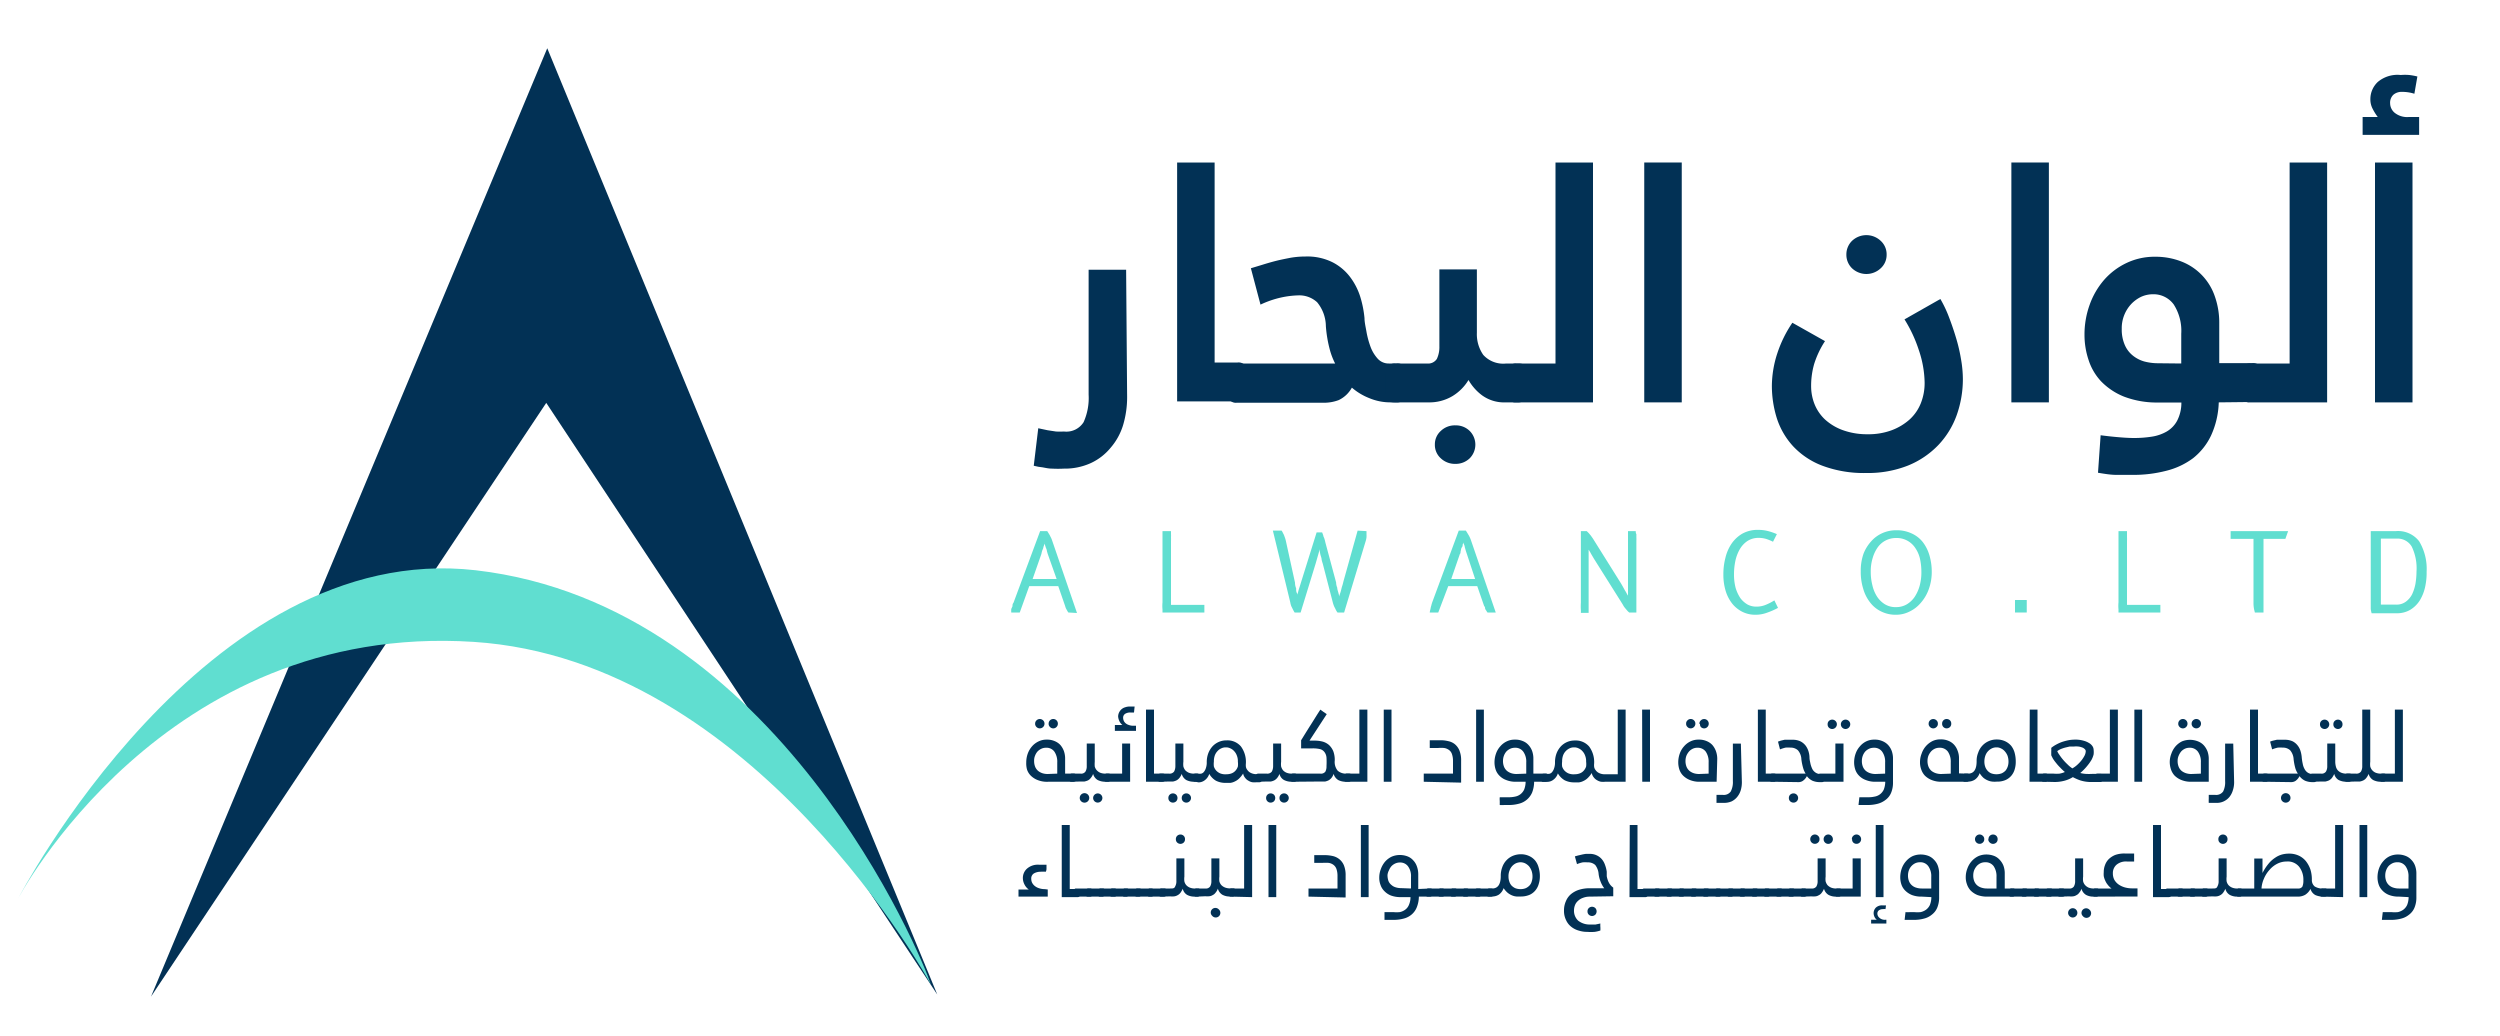 <svg id="Layer_1" data-name="Layer 1" xmlns="http://www.w3.org/2000/svg" viewBox="0 0 200 82.84"><defs><style>.cls-1,.cls-3{fill:#023155;}.cls-1,.cls-2{fill-rule:evenodd;}.cls-2,.cls-4{fill:#60ded0;}</style></defs><polygon class="cls-1" points="43.78 3.86 12.08 79.73 43.7 32.23 74.98 79.56 43.78 3.86"/><path class="cls-2" d="M74.47,78.76s-14-25.95-36.58-27.41C13,49.74,1.42,71.94,1.42,71.94s14.93-28.8,36.63-26.32C62.23,48.4,73.79,76.64,74.47,78.76Z"/><path class="cls-3" d="M90.17,31.76A7.79,7.79,0,0,1,89.85,34a5,5,0,0,1-1,1.82,4.47,4.47,0,0,1-1.57,1.22,5,5,0,0,1-2.17.45,8.9,8.9,0,0,1-.94,0c-.28,0-.53-.06-.75-.1l-.36-.05-.36-.08.36-3,.75.16.66.1a5.1,5.1,0,0,0,.64,0,1.63,1.63,0,0,0,1.58-.75,4.72,4.72,0,0,0,.4-2.19v-10h3Z"/><path class="cls-3" d="M94.17,13h3v16h1.84a.68.68,0,0,1,.58.21.85.85,0,0,1,.16.52v1.63a.85.85,0,0,1-.19.49.65.65,0,0,1-.55.26H94.17Z"/><path class="cls-3" d="M112.5,31.44a.9.9,0,0,1-.18.49.66.66,0,0,1-.58.26h-.52a4.38,4.38,0,0,1-1.68-.34,4.8,4.8,0,0,1-1.39-.84,2.34,2.34,0,0,1-1.06,1,3.35,3.35,0,0,1-1.16.21h-7a.65.65,0,0,1-.55-.21.8.8,0,0,1-.17-.48V29.91a1,1,0,0,1,.18-.56.61.61,0,0,1,.54-.27h7.88a5.66,5.66,0,0,1-.42-1.09,10.11,10.11,0,0,1-.32-1.89,3.06,3.06,0,0,0-.7-1.92,2.1,2.1,0,0,0-1.51-.55,7.33,7.33,0,0,0-1.37.17,7.7,7.7,0,0,0-1.65.57l-.77-2.91.86-.26c.35-.11.72-.22,1.11-.32s.8-.18,1.21-.26a7.28,7.28,0,0,1,1.2-.1,4.53,4.53,0,0,1,2.15.46A4.1,4.1,0,0,1,108,22.15a5.22,5.22,0,0,1,.82,1.59,8.48,8.48,0,0,1,.34,1.71c0,.35.1.74.17,1.16a7,7,0,0,0,.33,1.18,2.93,2.93,0,0,0,.57.92,1.18,1.18,0,0,0,.88.37h.62a.7.7,0,0,1,.59.21.85.85,0,0,1,.17.52Z"/><path class="cls-3" d="M111.58,32.19c-.31,0-.5-.07-.59-.21a1,1,0,0,1-.13-.48V29.91a1,1,0,0,1,.18-.56.61.61,0,0,1,.54-.27h2.58a.83.83,0,0,0,.79-.37,2.21,2.21,0,0,0,.2-1V21.55h3v5.08a2.89,2.89,0,0,0,.51,1.76,2.15,2.15,0,0,0,1.84.69h.95c.31,0,.5.07.59.21a1.08,1.08,0,0,1,.13.52v1.63a1,1,0,0,1-.17.49.63.63,0,0,1-.55.26h-1a3,3,0,0,1-1.88-.56,4,4,0,0,1-1.09-1.23,3.79,3.79,0,0,1-1.27,1.28,3.6,3.6,0,0,1-1.94.51Zm3.21,3.37a1.43,1.43,0,0,1,.48-1.09,1.6,1.6,0,0,1,1.16-.44,1.57,1.57,0,0,1,1.14.44,1.55,1.55,0,0,1,0,2.2,1.61,1.61,0,0,1-1.14.44,1.64,1.64,0,0,1-1.16-.44A1.43,1.43,0,0,1,114.79,35.56Z"/><path class="cls-3" d="M121.27,32.19a.61.61,0,0,1-.53-.21.85.85,0,0,1-.15-.48V29.91a1.06,1.06,0,0,1,.16-.56.57.57,0,0,1,.52-.27h3.17V13h3V32.19Z"/><path class="cls-3" d="M131.54,13h3V32.19h-3Z"/><path class="cls-3" d="M155.23,23.92a9.57,9.57,0,0,1,.68,1.43c.21.55.4,1.1.57,1.67a13.21,13.21,0,0,1,.4,1.71,9.44,9.44,0,0,1,.15,1.6,8.61,8.61,0,0,1-.49,2.87,6.79,6.79,0,0,1-1.47,2.4,7,7,0,0,1-2.42,1.64,8.69,8.69,0,0,1-3.34.6,9.46,9.46,0,0,1-3.54-.59,6.2,6.2,0,0,1-2.33-1.56,6.05,6.05,0,0,1-1.29-2.22,8.69,8.69,0,0,1-.4-2.58,8.54,8.54,0,0,1,.43-2.61,9.71,9.71,0,0,1,1.21-2.46L146,27.29a7.34,7.34,0,0,0-.87,1.84,6.34,6.34,0,0,0-.24,1.76,3.9,3.9,0,0,0,.26,1.41,3.47,3.47,0,0,0,.83,1.24,4.26,4.26,0,0,0,1.44.87,5.7,5.7,0,0,0,2,.33,5.33,5.33,0,0,0,1.94-.33,4.53,4.53,0,0,0,1.43-.87,3.53,3.53,0,0,0,.88-1.29,4.35,4.35,0,0,0,.3-1.64,8.44,8.44,0,0,0-.46-2.59,11,11,0,0,0-1.15-2.47Zm-7.52-3.55a1.52,1.52,0,0,1,.45-1.1,1.67,1.67,0,0,1,2.3,0,1.46,1.46,0,0,1,.47,1.1,1.44,1.44,0,0,1-.47,1.09,1.67,1.67,0,0,1-2.3,0A1.5,1.5,0,0,1,147.71,20.37Z"/><path class="cls-3" d="M160.91,13h3V32.19h-3Z"/><path class="cls-3" d="M177.5,32.19a6.81,6.81,0,0,1-.62,2.66,5.08,5.08,0,0,1-1.44,1.81,6,6,0,0,1-2.13,1,10.4,10.4,0,0,1-2.7.33l-1.29,0c-.45,0-.94-.08-1.48-.17l.21-3c.53.07,1,.12,1.48.16s.86.06,1.21.06a9.09,9.09,0,0,0,1.42-.11,3.44,3.44,0,0,0,1.18-.41,2.21,2.21,0,0,0,.83-.86,3.11,3.11,0,0,0,.34-1.46h-1.79a7.38,7.38,0,0,1-2.8-.47,5.3,5.3,0,0,1-1.84-1.23,4.54,4.54,0,0,1-1-1.72,6.29,6.29,0,0,1-.32-2,7,7,0,0,1,.41-2.39,6.21,6.21,0,0,1,1.16-2,5.53,5.53,0,0,1,1.79-1.35,5.2,5.2,0,0,1,2.29-.5,5.64,5.64,0,0,1,2.15.4,4.56,4.56,0,0,1,2.63,2.78,6.28,6.28,0,0,1,.35,2.16v3.17h2.63a.7.7,0,0,1,.59.21.91.91,0,0,1,.16.52v1.63a.9.9,0,0,1-.18.49.63.63,0,0,1-.57.26Zm-3-3.11V26.7a3.91,3.91,0,0,0-.6-2.34,2,2,0,0,0-1.67-.82,2.32,2.32,0,0,0-.93.2,2.74,2.74,0,0,0-.79.57,2.83,2.83,0,0,0-.77,2,3.08,3.08,0,0,0,.24,1.28,2.2,2.2,0,0,0,.64.85,2.57,2.57,0,0,0,.93.48,4.34,4.34,0,0,0,1.09.14Z"/><path class="cls-3" d="M180,32.19a.62.62,0,0,1-.54-.21.85.85,0,0,1-.15-.48V29.91a1.07,1.07,0,0,1,.17-.56.56.56,0,0,1,.52-.27h3.17V13h3V32.19Z"/><path class="cls-3" d="M193.15,7.5a3.19,3.19,0,0,0-1-.15,1,1,0,0,0-.68.23.88.88,0,0,0-.26.69,1,1,0,0,0,.36.75,1.6,1.6,0,0,0,1.14.34h.82v1.43h-4.52V9.36h1.21a4.37,4.37,0,0,1-.4-.64,1.62,1.62,0,0,1-.19-.81,1.88,1.88,0,0,1,.59-1.35A2.44,2.44,0,0,1,192.06,6a4.11,4.11,0,0,1,.68,0,4.75,4.75,0,0,1,.65.12ZM190,13h3V32.19h-3Z"/><path class="cls-3" d="M85.87,61.89c.12,0,.18,0,.18.14v.32c0,.13-.06.19-.18.19h-2A2,2,0,0,1,83,62.4a1.63,1.63,0,0,1-.54-.35,1.25,1.25,0,0,1-.3-.49A1.87,1.87,0,0,1,82.1,61a2.08,2.08,0,0,1,.12-.71,1.85,1.85,0,0,1,.34-.58,1.61,1.61,0,0,1,.53-.4,1.44,1.44,0,0,1,.65-.14,1.48,1.48,0,0,1,.61.11,1.29,1.29,0,0,1,.47.31,1.59,1.59,0,0,1,.29.49,1.81,1.81,0,0,1,.1.63v1.18Zm-1.29,0V61a1.43,1.43,0,0,0-.23-.87.77.77,0,0,0-.67-.31.84.84,0,0,0-.35.07,1.06,1.06,0,0,0-.31.21,1.08,1.08,0,0,0-.21.34,1,1,0,0,0-.08.43,1.22,1.22,0,0,0,.09.49.87.87,0,0,0,.24.32,1.11,1.11,0,0,0,.34.18,1.4,1.4,0,0,0,.41.06Zm-1.77-4a.36.36,0,0,1,.11-.26.38.38,0,0,1,.26-.11.39.39,0,0,1,.27.11.36.36,0,0,1,.11.26.37.37,0,0,1-.11.27.39.39,0,0,1-.27.11.38.38,0,0,1-.26-.11A.37.37,0,0,1,82.81,57.94Zm1.08,0a.37.37,0,0,1,.74,0,.37.37,0,0,1-.11.27.36.36,0,0,1-.52,0A.37.37,0,0,1,83.89,57.94Z"/><path class="cls-3" d="M85.76,62.54c-.12,0-.19,0-.19-.14v-.32a.17.17,0,0,1,.19-.19h.69a.41.41,0,0,0,.39-.17.82.82,0,0,0,.1-.44v-1.8h.64v1.46a2.33,2.33,0,0,0,0,.38.73.73,0,0,0,.16.3.84.84,0,0,0,.28.2,1.16,1.16,0,0,0,.44.07h.17c.13,0,.19,0,.19.14v.32a.17.17,0,0,1-.19.19h-.2a1.35,1.35,0,0,1-.62-.14.81.81,0,0,1-.36-.49,1,1,0,0,1-.19.33.66.66,0,0,1-.22.19,1.31,1.31,0,0,1-.28.09l-.3,0Zm.62,1.3a.38.38,0,1,1,.11.26A.36.36,0,0,1,86.38,63.84Zm1.07,0a.37.37,0,0,1,.63-.26.36.36,0,0,1,0,.52.37.37,0,0,1-.63-.26Z"/><path class="cls-3" d="M88.56,62.54c-.13,0-.19,0-.19-.14v-.32a.17.17,0,0,1,.19-.19h1.21V59.48h.64v3.06ZM90.72,57h-.29a.76.76,0,0,0-.41.1.37.37,0,0,0-.17.33.64.64,0,0,0,.05.23.55.55,0,0,0,.15.2.72.72,0,0,0,.26.14,1,1,0,0,0,.37.06h.2v.41H89.19V58h.6a.87.87,0,0,1-.26-.36,1,1,0,0,1-.08-.33.82.82,0,0,1,.07-.3.83.83,0,0,1,.18-.25.74.74,0,0,1,.29-.17,1.18,1.18,0,0,1,.39-.07h.2l.19,0Z"/><path class="cls-3" d="M91.68,56.77h.64v5.12H93c.12,0,.18,0,.18.14v.32c0,.13-.06.19-.18.19H91.68Z"/><path class="cls-3" d="M92.84,62.54c-.12,0-.18,0-.18-.14v-.32c0-.13.06-.19.18-.19h.69a.44.44,0,0,0,.4-.17.92.92,0,0,0,.1-.44v-1.8h.64v1.46a1.58,1.58,0,0,0,0,.38.85.85,0,0,0,.15.3.88.88,0,0,0,.29.2,1.11,1.11,0,0,0,.43.07h.18c.12,0,.19,0,.19.14v.32a.17.17,0,0,1-.19.19h-.2a1.32,1.32,0,0,1-.62-.14.81.81,0,0,1-.36-.49,1.25,1.25,0,0,1-.19.33.8.8,0,0,1-.23.19,1.07,1.07,0,0,1-.27.09l-.3,0Zm.63,1.3a.35.35,0,0,1,.1-.26.38.38,0,0,1,.26-.11.39.39,0,0,1,.27.11.39.39,0,0,1,0,.52.39.39,0,0,1-.27.11.38.38,0,0,1-.26-.11A.35.35,0,0,1,93.47,63.84Zm1.07,0a.35.35,0,0,1,.1-.26.38.38,0,0,1,.26-.11.37.37,0,0,1,.27.11.36.36,0,0,1,0,.52.37.37,0,0,1-.27.11.38.38,0,0,1-.26-.11A.35.35,0,0,1,94.54,63.84Z"/><path class="cls-3" d="M95.64,62.54c-.12,0-.18,0-.18-.14v-.32c0-.13.06-.19.18-.19h.21a.69.69,0,0,0,.25,0,.4.4,0,0,0,.22-.15.87.87,0,0,0,.15-.29,1.37,1.37,0,0,0,.07-.49,2,2,0,0,1,.12-.69,1.79,1.79,0,0,1,.33-.55,1.51,1.51,0,0,1,1.14-.49,1.41,1.41,0,0,1,1.14.48,2.09,2.09,0,0,1,.4,1.37,1.29,1.29,0,0,0,0,.24.53.53,0,0,0,.12.28.69.69,0,0,0,.27.23,1,1,0,0,0,.5.1h.19c.12,0,.18,0,.18.14v.32c0,.13-.06.19-.18.19h-.22a2,2,0,0,1-.34,0,.84.84,0,0,1-.31-.12.78.78,0,0,1-.26-.22.76.76,0,0,1-.17-.36,2.1,2.1,0,0,1-.33.41,1.2,1.2,0,0,1-.34.23,1.1,1.1,0,0,1-.35.11l-.37,0a1.67,1.67,0,0,1-.78-.17,1.5,1.5,0,0,1-.54-.55,1,1,0,0,1-.36.51.82.82,0,0,1-.5.17Zm2.48-.6a1.1,1.1,0,0,0,.43-.08.78.78,0,0,0,.3-.22.92.92,0,0,0,.18-.32,1.6,1.6,0,0,0,0-.39,1.21,1.21,0,0,0-.08-.48,1,1,0,0,0-.21-.35.87.87,0,0,0-.31-.23.76.76,0,0,0-.36-.08.8.8,0,0,0-.37.08.87.87,0,0,0-.31.23,1,1,0,0,0-.21.35,1.43,1.43,0,0,0-.07.48,1.6,1.6,0,0,0,0,.39.92.92,0,0,0,.18.32,1,1,0,0,0,.3.22A1.1,1.1,0,0,0,98.12,61.94Z"/><path class="cls-3" d="M100.66,62.54c-.12,0-.18,0-.18-.14v-.32c0-.13.06-.19.18-.19h.69a.44.44,0,0,0,.4-.17.92.92,0,0,0,.1-.44v-1.8h.64v1.46a1.58,1.58,0,0,0,0,.38.85.85,0,0,0,.15.3.79.79,0,0,0,.29.2,1.11,1.11,0,0,0,.43.07h.18c.12,0,.19,0,.19.14v.32a.17.17,0,0,1-.19.19h-.21a1.31,1.31,0,0,1-.61-.14.74.74,0,0,1-.36-.49,1.25,1.25,0,0,1-.19.33.8.8,0,0,1-.23.19,1.07,1.07,0,0,1-.27.09l-.3,0Zm.63,1.3a.35.35,0,0,1,.1-.26.36.36,0,0,1,.26-.11.4.4,0,0,1,.27.11.39.39,0,0,1,0,.52.4.4,0,0,1-.27.11.36.36,0,0,1-.26-.11A.35.35,0,0,1,101.29,63.84Zm1.07,0a.35.35,0,0,1,.1-.26.38.38,0,0,1,.26-.11.37.37,0,0,1,.27.11.36.36,0,0,1,0,.52.37.37,0,0,1-.27.11.38.38,0,0,1-.26-.11A.35.35,0,0,1,102.36,63.84Z"/><path class="cls-3" d="M103.46,62.54c-.12,0-.19,0-.19-.14v-.32a.17.17,0,0,1,.19-.19h2.16a.44.44,0,0,0,.41-.16.88.88,0,0,0,.09-.44,6.39,6.39,0,0,0,0-.68.85.85,0,0,0-.16-.44.65.65,0,0,0-.35-.24,2.53,2.53,0,0,0-.62-.06h-.9v-.65c.26-.42.51-.83.76-1.22s.5-.81.78-1.23l.26.19.25.17-1.38,2.12h.42a2.55,2.55,0,0,1,.64.08,1.34,1.34,0,0,1,.5.27,1.48,1.48,0,0,1,.34.49,2,2,0,0,1,.12.75,1.1,1.1,0,0,0,.24.82,1,1,0,0,0,.69.23h.18c.13,0,.19,0,.19.14v.32a.17.17,0,0,1-.19.19h-.2a1.32,1.32,0,0,1-.62-.13.84.84,0,0,1-.38-.5,1,1,0,0,1-.18.33.8.8,0,0,1-.23.19,1.14,1.14,0,0,1-.26.09l-.31,0Z"/><path class="cls-3" d="M107.75,62.54c-.13,0-.19,0-.19-.14v-.32a.17.17,0,0,1,.19-.19h1V56.77h.64v5.77Z"/><path class="cls-3" d="M110.7,56.77h.62v5.77h-.62Z"/><path class="cls-3" d="M113.9,62.54v-.65h2.34v-1a1.64,1.64,0,0,0-.08-.55.66.66,0,0,0-.24-.34.88.88,0,0,0-.38-.16,2.53,2.53,0,0,0-.5,0h-.66v-.62h.86a2.43,2.43,0,0,1,.61.07,1.22,1.22,0,0,1,.53.24,1.28,1.28,0,0,1,.37.5,2.05,2.05,0,0,1,.14.82v1.76Z"/><path class="cls-3" d="M118.09,56.77h.62v5.77h-.62Z"/><path class="cls-3" d="M123.62,61.89c.12,0,.18,0,.18.14v.32c0,.13-.06.19-.18.19h-.89a2.4,2.4,0,0,1-.16.86,1.55,1.55,0,0,1-1.07.9,3,3,0,0,1-.81.1h-.35a2.19,2.19,0,0,1-.36,0c0-.12,0-.22,0-.32a1.53,1.53,0,0,1,0-.3l.36,0h.34a2.24,2.24,0,0,0,.52-.05,1,1,0,0,0,.42-.18,1,1,0,0,0,.31-.38,1.76,1.76,0,0,0,.12-.63h-.75a2,2,0,0,1-.81-.14,1.44,1.44,0,0,1-.54-.35,1.25,1.25,0,0,1-.3-.49,1.87,1.87,0,0,1-.09-.56,2.08,2.08,0,0,1,.12-.71,1.68,1.68,0,0,1,.34-.58,1.58,1.58,0,0,1,.52-.4,1.44,1.44,0,0,1,.65-.14,1.52,1.52,0,0,1,.62.11,1.17,1.17,0,0,1,.46.31,1.44,1.44,0,0,1,.3.49,1.81,1.81,0,0,1,.1.63v1.18Zm-1.52,0V61a1.37,1.37,0,0,0-.24-.87.78.78,0,0,0-.66-.31.92.92,0,0,0-.36.07,1,1,0,0,0-.31.21,1.08,1.08,0,0,0-.21.34,1.18,1.18,0,0,0-.08.43,1.22,1.22,0,0,0,.09.49.87.87,0,0,0,.24.32,1.11,1.11,0,0,0,.34.18,1.4,1.4,0,0,0,.41.06Z"/><path class="cls-3" d="M128.42,62.54a1.87,1.87,0,0,1-.34,0,.91.91,0,0,1-.31-.12.78.78,0,0,1-.26-.22.76.76,0,0,1-.17-.36,2.1,2.1,0,0,1-.33.41,1.2,1.2,0,0,1-.34.23,1.1,1.1,0,0,1-.35.11l-.37,0a1.67,1.67,0,0,1-.78-.17,1.5,1.5,0,0,1-.54-.55,1,1,0,0,1-.36.51.82.82,0,0,1-.5.17h-.27c-.12,0-.18,0-.18-.14v-.32c0-.13.06-.19.18-.19h.21a.69.69,0,0,0,.25,0,.4.4,0,0,0,.22-.15.87.87,0,0,0,.15-.29,1.37,1.37,0,0,0,.07-.49,2,2,0,0,1,.12-.69,1.79,1.79,0,0,1,.33-.55,1.51,1.51,0,0,1,1.14-.49,1.41,1.41,0,0,1,1.14.48,2.09,2.09,0,0,1,.4,1.37,1.29,1.29,0,0,0,0,.24.53.53,0,0,0,.12.28.69.69,0,0,0,.27.23,1,1,0,0,0,.5.1h1V56.77h.63v5.77Zm-2.44-.6a1.1,1.1,0,0,0,.43-.08.78.78,0,0,0,.3-.22.92.92,0,0,0,.18-.32,1.6,1.6,0,0,0,0-.39,1.21,1.21,0,0,0-.08-.48,1,1,0,0,0-.21-.35.87.87,0,0,0-.31-.23.76.76,0,0,0-.36-.08.8.8,0,0,0-.37.08,1,1,0,0,0-.31.23,1,1,0,0,0-.21.35,1.43,1.43,0,0,0-.07.48,1.6,1.6,0,0,0,0,.39.92.92,0,0,0,.18.32,1,1,0,0,0,.3.22A1.1,1.1,0,0,0,126,61.94Z"/><path class="cls-3" d="M131.37,56.77H132v5.77h-.62Z"/><path class="cls-3" d="M137.33,62.54H136a2,2,0,0,1-.81-.14,1.63,1.63,0,0,1-.54-.35,1.25,1.25,0,0,1-.3-.49,1.87,1.87,0,0,1-.09-.56,2.08,2.08,0,0,1,.12-.71,1.68,1.68,0,0,1,.34-.58,1.58,1.58,0,0,1,.52-.4,1.45,1.45,0,0,1,.66-.14,1.48,1.48,0,0,1,.61.11,1.29,1.29,0,0,1,.47.31,1.59,1.59,0,0,1,.29.49,1.81,1.81,0,0,1,.11.63Zm-.64-.65V61a1.43,1.43,0,0,0-.23-.87.79.79,0,0,0-.67-.31.84.84,0,0,0-.35.07,1,1,0,0,0-.3.21,1.33,1.33,0,0,0-.22.34,1.18,1.18,0,0,0-.08.43,1.22,1.22,0,0,0,.09.49.87.87,0,0,0,.24.32,1.11,1.11,0,0,0,.34.18,1.4,1.4,0,0,0,.41.06Zm-1.8-4a.33.33,0,0,1,.11-.26.34.34,0,0,1,.25-.11.37.37,0,0,1,.27.11.36.36,0,0,1,.11.26.38.38,0,0,1-.38.38.34.34,0,0,1-.25-.11A.33.33,0,0,1,134.89,57.94Zm1.06,0a.34.34,0,0,1,.12-.26.37.37,0,0,1,.63.26.37.37,0,0,1-.11.27.36.36,0,0,1-.52,0A.34.34,0,0,1,136,57.94Z"/><path class="cls-3" d="M139.35,62.57a2.27,2.27,0,0,1-.09.65,1.58,1.58,0,0,1-.28.53,1.33,1.33,0,0,1-.45.36,1.52,1.52,0,0,1-.62.12h-.34l-.25,0c0-.12,0-.22,0-.33s0-.21,0-.31l.19,0,.16,0h.16a.68.68,0,0,0,.63-.27,1.63,1.63,0,0,0,.17-.83v-3h.64Z"/><path class="cls-3" d="M140.63,56.77h.63v5.12h.63c.12,0,.19,0,.19.14v.32a.17.17,0,0,1-.19.19h-1.26Z"/><path class="cls-3" d="M141.79,62.54c-.13,0-.19,0-.19-.14v-.32a.17.17,0,0,1,.19-.19h2.66a1.65,1.65,0,0,1-.19-.42,4.62,4.62,0,0,1-.15-.72,1.15,1.15,0,0,0-.28-.73.84.84,0,0,0-.59-.21,2.28,2.28,0,0,0-.4,0,3.22,3.22,0,0,0-.44.14l-.16-.62.23-.08.3-.07.33,0,.32,0a1.42,1.42,0,0,1,.62.13,1.25,1.25,0,0,1,.41.34,1.53,1.53,0,0,1,.23.46,1.79,1.79,0,0,1,.08.49c0,.18.05.35.08.51a2.05,2.05,0,0,0,.15.42.78.78,0,0,0,.26.28.68.68,0,0,0,.4.11h.09c.12,0,.19,0,.19.14v.32a.17.17,0,0,1-.19.19h-.15a1.48,1.48,0,0,1-.59-.11,1.21,1.21,0,0,1-.45-.37,1,1,0,0,1-.34.39.61.61,0,0,1-.31.09Zm1.32,1.3a.35.35,0,0,1,.1-.26.4.4,0,0,1,.27-.11.37.37,0,0,1,0,.74.4.4,0,0,1-.27-.11A.35.35,0,0,1,143.11,63.84Z"/><path class="cls-3" d="M145.62,62.54c-.12,0-.18,0-.18-.14v-.32c0-.13.06-.19.18-.19h1.21V59.48h.65v3.06Zm.59-4.6a.35.35,0,0,1,.1-.26.38.38,0,0,1,.26-.11.37.37,0,0,1,.27.11.36.36,0,0,1,.11.26.38.38,0,0,1-.38.38.38.38,0,0,1-.26-.11A.36.36,0,0,1,146.21,57.94Zm1.06,0a.36.36,0,0,1,.11-.26.38.38,0,0,1,.26-.11.37.37,0,0,1,.27.11.36.36,0,0,1,.11.26.38.38,0,0,1-.38.38.38.38,0,0,1-.26-.11A.37.37,0,0,1,147.27,57.94Z"/><path class="cls-3" d="M150.07,62.54a2,2,0,0,1-.81-.14,1.44,1.44,0,0,1-.54-.35,1.25,1.25,0,0,1-.3-.49,1.87,1.87,0,0,1-.09-.56,2.08,2.08,0,0,1,.12-.71,1.68,1.68,0,0,1,.34-.58,1.54,1.54,0,0,1,.51-.4,1.45,1.45,0,0,1,.66-.14,1.48,1.48,0,0,1,.61.11,1.29,1.29,0,0,1,.47.31,1.44,1.44,0,0,1,.3.49,1.81,1.81,0,0,1,.1.63v1.87a2.1,2.1,0,0,1-.15.84,1.34,1.34,0,0,1-.43.56,1.75,1.75,0,0,1-.64.32,3.07,3.07,0,0,1-.82.1h-.34l-.38,0,.07-.62.35,0h.34a2.24,2.24,0,0,0,.52-.05,1,1,0,0,0,.43-.18,1,1,0,0,0,.31-.38,1.76,1.76,0,0,0,.12-.63Zm.74-.65V61a1.37,1.37,0,0,0-.24-.87.78.78,0,0,0-.66-.31.92.92,0,0,0-.36.07,1.06,1.06,0,0,0-.31.21,1.08,1.08,0,0,0-.21.34,1.18,1.18,0,0,0-.08.43,1.22,1.22,0,0,0,.09.49.87.87,0,0,0,.24.32,1.06,1.06,0,0,0,.35.18,1.4,1.4,0,0,0,.41.06Z"/><path class="cls-3" d="M157.34,61.89c.13,0,.19,0,.19.14v.32a.17.17,0,0,1-.19.19h-2a2,2,0,0,1-.81-.14,1.63,1.63,0,0,1-.54-.35,1.36,1.36,0,0,1-.29-.49,1.62,1.62,0,0,1-.1-.56,1.87,1.87,0,0,1,.13-.71,1.74,1.74,0,0,1,.86-1,1.45,1.45,0,0,1,.66-.14,1.51,1.51,0,0,1,.61.11,1.25,1.25,0,0,1,.46.31,1.42,1.42,0,0,1,.29.49,1.61,1.61,0,0,1,.11.63v1.18Zm-1.28,0V61a1.43,1.43,0,0,0-.23-.87.79.79,0,0,0-.67-.31.89.89,0,0,0-.36.07,1,1,0,0,0-.3.21,1.33,1.33,0,0,0-.22.34,1.18,1.18,0,0,0-.08.43,1.22,1.22,0,0,0,.09.49.87.87,0,0,0,.24.32,1.16,1.16,0,0,0,.35.18,1.35,1.35,0,0,0,.41.06Zm-1.77-4a.37.37,0,0,1,.63-.26.33.33,0,0,1,.11.26.33.33,0,0,1-.11.27.36.36,0,0,1-.52,0A.37.37,0,0,1,154.29,57.94Zm1.08,0a.35.35,0,0,1,.1-.26.36.36,0,0,1,.26-.11.39.39,0,0,1,.27.11.35.35,0,0,1,.1.26.36.36,0,0,1-.1.27.39.39,0,0,1-.27.11.36.36,0,0,1-.36-.38Z"/><path class="cls-3" d="M157.23,62.54c-.12,0-.18,0-.18-.14v-.32c0-.13.06-.19.18-.19h.21c.46,0,.69-.32.69-1a1.73,1.73,0,0,1,.13-.69,1.53,1.53,0,0,1,.84-.91,1.5,1.5,0,0,1,.64-.13,1.57,1.57,0,0,1,.67.14,1.44,1.44,0,0,1,.48.36,1.55,1.55,0,0,1,.28.56,2.68,2.68,0,0,1,.09.72,2,2,0,0,1-.08.59,1.37,1.37,0,0,1-.26.51,1.31,1.31,0,0,1-.47.36,1.67,1.67,0,0,1-.71.13,2,2,0,0,1-.34,0,1.19,1.19,0,0,1-.36-.09,1.47,1.47,0,0,1-.36-.21,1.76,1.76,0,0,1-.31-.38,1,1,0,0,1-.38.52,1,1,0,0,1-.58.16Zm2.5-.6a1.16,1.16,0,0,0,.42-.08,1,1,0,0,0,.3-.22,1.09,1.09,0,0,0,.17-.32,1.23,1.23,0,0,0,.06-.39,1.42,1.42,0,0,0-.08-.48,1.23,1.23,0,0,0-.22-.35.87.87,0,0,0-.31-.23.71.71,0,0,0-.34-.08.84.84,0,0,0-.38.08,1,1,0,0,0-.31.23,1,1,0,0,0-.21.35,1.42,1.42,0,0,0-.08.48,1.23,1.23,0,0,0,.06.39.92.92,0,0,0,.18.32.82.82,0,0,0,.29.22A1.17,1.17,0,0,0,159.73,61.94Z"/><path class="cls-3" d="M162.38,56.77H163v5.12h.62c.12,0,.19,0,.19.14v.32a.17.17,0,0,1-.19.19h-1.26Z"/><path class="cls-3" d="M163.54,62.54c-.13,0-.19,0-.19-.14v-.32a.17.17,0,0,1,.19-.19h.75a2.44,2.44,0,0,0,.48,0,1.87,1.87,0,0,0,.42-.13,4,4,0,0,1-.37-.35,3.66,3.66,0,0,1-.33-.37,3.25,3.25,0,0,1-.25-.34c-.06-.11-.11-.21-.14-.28l0-.3a2.71,2.71,0,0,0,0-.29,2.4,2.4,0,0,1,.39-.26,3.22,3.22,0,0,1,.46-.21,4.42,4.42,0,0,1,.52-.14,2.94,2.94,0,0,1,.51-.05,2.31,2.31,0,0,1,.68.08,1.63,1.63,0,0,1,.46.19.79.79,0,0,1,.28.26.54.54,0,0,1,.09.28,1.72,1.72,0,0,1,0,.37,1.88,1.88,0,0,1-.17.44,3.84,3.84,0,0,1-.35.49,4.1,4.1,0,0,1-.55.56,2.63,2.63,0,0,0,.41.07,4.61,4.61,0,0,0,.56,0h.61c.12,0,.19,0,.19.14v.32a.17.17,0,0,1-.19.19h-.63a2.83,2.83,0,0,1-.95-.13,3.88,3.88,0,0,1-.59-.26,2.5,2.5,0,0,1-.72.3,3,3,0,0,1-.73.09Zm2.39-2.82-.35,0-.38.09a3.59,3.59,0,0,0-.35.12,1.6,1.6,0,0,0-.27.16,1.24,1.24,0,0,0,.16.28,3.89,3.89,0,0,0,.29.39,4.43,4.43,0,0,0,.37.39,2.2,2.2,0,0,0,.39.32,2.07,2.07,0,0,0,.42-.31,2.92,2.92,0,0,0,.34-.37,2.49,2.49,0,0,0,.23-.37.88.88,0,0,0,.08-.32.23.23,0,0,0-.09-.18.48.48,0,0,0-.22-.13,1.11,1.11,0,0,0-.3-.07A1.73,1.73,0,0,0,165.93,59.72Z"/><path class="cls-3" d="M167.79,62.54c-.12,0-.18,0-.18-.14v-.32c0-.13.06-.19.18-.19h1V56.77h.64v5.77Z"/><path class="cls-3" d="M170.75,56.77h.62v5.77h-.62Z"/><path class="cls-3" d="M176.7,62.54h-1.38a2,2,0,0,1-.81-.14,1.63,1.63,0,0,1-.54-.35,1.36,1.36,0,0,1-.29-.49,1.89,1.89,0,0,1-.1-.56,1.87,1.87,0,0,1,.13-.71,1.83,1.83,0,0,1,.33-.58,1.68,1.68,0,0,1,.52-.4,1.71,1.71,0,0,1,1.28,0,1.25,1.25,0,0,1,.46.31,1.61,1.61,0,0,1,.3.49,1.81,1.81,0,0,1,.1.63Zm-.63-.65V61a1.37,1.37,0,0,0-.24-.87.79.79,0,0,0-.67-.31.87.87,0,0,0-.35.07,1,1,0,0,0-.3.21,1.3,1.3,0,0,0-.21.34,1,1,0,0,0-.09.43,1.22,1.22,0,0,0,.09.49.87.87,0,0,0,.24.32,1.16,1.16,0,0,0,.35.18,1.35,1.35,0,0,0,.41.06Zm-1.81-4a.37.37,0,0,1,.74,0,.37.37,0,0,1-.11.27.36.36,0,0,1-.52,0A.37.37,0,0,1,174.26,57.94Zm1.07,0a.36.36,0,0,1,.11-.26.38.38,0,0,1,.26-.11.37.37,0,0,1,.27.11.36.36,0,0,1,.11.26.38.38,0,0,1-.38.38.38.38,0,0,1-.26-.11A.37.37,0,0,1,175.33,57.94Z"/><path class="cls-3" d="M178.73,62.57a2,2,0,0,1-.1.65,1.56,1.56,0,0,1-.27.53,1.3,1.3,0,0,1-1.07.48h-.35l-.24,0a3.31,3.31,0,0,1,0-.33c0-.1,0-.21,0-.31l.19,0,.17,0h.16a.68.68,0,0,0,.63-.27,1.65,1.65,0,0,0,.16-.83v-3h.65Z"/><path class="cls-3" d="M180,56.77h.64v5.12h.63c.12,0,.18,0,.18.14v.32c0,.13-.06.19-.18.19H180Z"/><path class="cls-3" d="M181.16,62.54c-.12,0-.18,0-.18-.14v-.32c0-.13.06-.19.18-.19h2.67a1.64,1.64,0,0,1-.2-.42,4.82,4.82,0,0,1-.14-.72,1.21,1.21,0,0,0-.28-.73.84.84,0,0,0-.6-.21,2.3,2.3,0,0,0-.39,0,3,3,0,0,0-.45.14l-.16-.62a1.67,1.67,0,0,1,.24-.08l.3-.07.32,0,.33,0a1.46,1.46,0,0,1,.62.13,1.21,1.21,0,0,1,.4.34,1.33,1.33,0,0,1,.23.46,2.32,2.32,0,0,1,.09.49,3.89,3.89,0,0,0,.08.51,1.3,1.3,0,0,0,.15.42.76.76,0,0,0,.25.28.72.72,0,0,0,.4.11h.1c.12,0,.18,0,.18.14v.32c0,.13-.06.19-.18.19H185a1.55,1.55,0,0,1-.59-.11,1.21,1.21,0,0,1-.45-.37,1,1,0,0,1-.33.39.65.65,0,0,1-.32.09Zm1.32,1.3a.38.38,0,1,1,.11.26A.36.36,0,0,1,182.48,63.84Z"/><path class="cls-3" d="M185,62.54c-.12,0-.19,0-.19-.14v-.32a.17.17,0,0,1,.19-.19h.69a.41.41,0,0,0,.39-.17.82.82,0,0,0,.1-.44v-1.8h.64v1.46a1.58,1.58,0,0,0,.05.38.71.71,0,0,0,.15.3.79.79,0,0,0,.29.2,1.08,1.08,0,0,0,.43.07h.17c.13,0,.19,0,.19.14v.32a.17.17,0,0,1-.19.19h-.2a1.35,1.35,0,0,1-.62-.14.76.76,0,0,1-.35-.49,1.6,1.6,0,0,1-.19.33.8.8,0,0,1-.23.19,1.31,1.31,0,0,1-.28.09l-.3,0Zm.6-4.6a.35.35,0,0,1,.1-.26.39.39,0,0,1,.27-.11.38.38,0,0,1,.37.37.37.37,0,0,1-.11.27.36.36,0,0,1-.26.11.39.39,0,0,1-.27-.11A.36.36,0,0,1,185.6,57.94Zm1.07,0a.35.35,0,0,1,.1-.26.39.39,0,0,1,.27-.11.38.38,0,0,1,.26.11.35.35,0,0,1,.1.26.36.36,0,0,1-.1.27.38.38,0,0,1-.26.11.39.39,0,0,1-.27-.11A.36.36,0,0,1,186.67,57.94Z"/><path class="cls-3" d="M187.8,62.54c-.13,0-.19,0-.19-.14v-.32a.17.17,0,0,1,.19-.19h.69a.43.43,0,0,0,.39-.17.82.82,0,0,0,.1-.44V56.77h.64v4.17a1.58,1.58,0,0,0,0,.38.73.73,0,0,0,.16.3.75.75,0,0,0,.28.2,1.11,1.11,0,0,0,.43.07h.18c.13,0,.19,0,.19.14v.32a.17.17,0,0,1-.19.19h-.2a1.32,1.32,0,0,1-.62-.14.81.81,0,0,1-.36-.49,1.25,1.25,0,0,1-.19.33.69.69,0,0,1-.23.19,1.07,1.07,0,0,1-.27.09l-.3,0Z"/><path class="cls-3" d="M190.59,62.54c-.12,0-.18,0-.18-.14v-.32c0-.13.06-.19.18-.19h1V56.77h.64v5.77Z"/><path class="cls-3" d="M83.82,71.16v.57H81.48v-.57h.82a1.09,1.09,0,0,1-.34-.4,1.12,1.12,0,0,1-.13-.49,1,1,0,0,1,.32-.77,1.32,1.32,0,0,1,1-.32h.29l.28,0c0,.11,0,.21,0,.28s0,.17-.06.28a2.42,2.42,0,0,0-.42,0,1.05,1.05,0,0,0-.52.13.47.47,0,0,0-.22.44.72.72,0,0,0,.06.29.82.82,0,0,0,.2.26,1,1,0,0,0,.34.19,1.42,1.42,0,0,0,.48.08Z"/><path class="cls-3" d="M84.94,66h.64v5.12h.62c.13,0,.19,0,.19.14v.32a.17.17,0,0,1-.19.19H84.94Z"/><path class="cls-3" d="M86.1,71.73c-.12,0-.19,0-.19-.14v-.32a.17.17,0,0,1,.19-.19h1.1q.18,0,.18.15v.31c0,.13-.06.19-.18.19Z"/><path class="cls-3" d="M87.08,71.73c-.13,0-.19,0-.19-.14v-.32a.17.17,0,0,1,.19-.19h1.09c.13,0,.19,0,.19.15v.31a.17.17,0,0,1-.19.19Z"/><path class="cls-3" d="M88.05,71.73c-.12,0-.18,0-.18-.14v-.32a.17.17,0,0,1,.18-.19h1.1q.18,0,.18.15v.31c0,.13-.06.19-.18.19Z"/><path class="cls-3" d="M89,71.73c-.13,0-.19,0-.19-.14v-.32a.17.17,0,0,1,.19-.19h1.09c.13,0,.19,0,.19.15v.31a.17.17,0,0,1-.19.19Z"/><path class="cls-3" d="M90,71.73c-.12,0-.18,0-.18-.14v-.32a.17.17,0,0,1,.18-.19h1.1c.12,0,.19,0,.19.15v.31a.17.17,0,0,1-.19.19Z"/><path class="cls-3" d="M91,71.73c-.13,0-.19,0-.19-.14v-.32a.17.17,0,0,1,.19-.19h1.1q.18,0,.18.15v.31c0,.13-.06.19-.18.19Z"/><path class="cls-3" d="M92,71.73c-.12,0-.18,0-.18-.14v-.32a.17.17,0,0,1,.18-.19h1.1c.12,0,.19,0,.19.15v.31a.17.17,0,0,1-.19.19Z"/><path class="cls-3" d="M92.93,71.73c-.12,0-.19,0-.19-.14v-.32a.17.17,0,0,1,.19-.19h.69c.2,0,.33,0,.39-.16a.83.83,0,0,0,.1-.45v-1.8h.64v1.46a1.52,1.52,0,0,0,0,.38.71.71,0,0,0,.15.3.79.79,0,0,0,.29.2,1.08,1.08,0,0,0,.43.07h.17c.13,0,.19,0,.19.14v.32a.17.17,0,0,1-.19.19h-.2a1.23,1.23,0,0,1-.62-.14.76.76,0,0,1-.35-.49,1.6,1.6,0,0,1-.19.33.67.67,0,0,1-.23.19.72.72,0,0,1-.27.09,1.56,1.56,0,0,1-.31,0Zm1.14-4.59a.36.36,0,0,1,.1-.27.39.39,0,0,1,.27-.11.38.38,0,0,1,.26.11.36.36,0,0,1,.1.27.35.35,0,0,1-.1.26.38.38,0,0,1-.26.11.39.39,0,0,1-.27-.11A.35.35,0,0,1,94.07,67.14Z"/><path class="cls-3" d="M95.73,71.73c-.13,0-.19,0-.19-.14v-.32a.17.17,0,0,1,.19-.19h.69a.41.41,0,0,0,.39-.16.83.83,0,0,0,.1-.45v-1.8h.64v1.46a1.53,1.53,0,0,0,0,.38.73.73,0,0,0,.16.3A.84.84,0,0,0,98,71a1.11,1.11,0,0,0,.43.07h.18c.13,0,.19,0,.19.14v.32a.17.17,0,0,1-.19.19h-.2a1.21,1.21,0,0,1-.62-.14.81.81,0,0,1-.36-.49,1,1,0,0,1-.19.33.59.59,0,0,1-.23.19.62.62,0,0,1-.27.09,1.51,1.51,0,0,1-.3,0ZM96.86,73a.37.37,0,0,1,.63-.26.37.37,0,1,1-.52.52A.36.36,0,0,1,96.86,73Z"/><path class="cls-3" d="M98.53,71.73c-.13,0-.19,0-.19-.14v-.32a.17.17,0,0,1,.19-.19h1V66h.64v5.77Z"/><path class="cls-3" d="M101.48,66h.62v5.77h-.62Z"/><path class="cls-3" d="M104.68,71.73v-.65H107v-1a1.68,1.68,0,0,0-.08-.55.72.72,0,0,0-.24-.34.88.88,0,0,0-.38-.16,3.75,3.75,0,0,0-.5,0h-.66v-.62H106a3.08,3.08,0,0,1,.61.07,1.3,1.3,0,0,1,.53.25,1.25,1.25,0,0,1,.37.49,2.09,2.09,0,0,1,.14.82v1.76Z"/><path class="cls-3" d="M108.87,66h.62v5.77h-.62Z"/><path class="cls-3" d="M114.39,71.08c.12,0,.18,0,.18.14v.32c0,.13-.06.19-.18.19h-.88a2.39,2.39,0,0,1-.17.86,1.47,1.47,0,0,1-.42.58,1.55,1.55,0,0,1-.64.32,3,3,0,0,1-.82.1h-.34l-.36,0c0-.11,0-.22,0-.32l0-.3.37,0h.34a2.78,2.78,0,0,0,.51,0,1.13,1.13,0,0,0,.43-.19.88.88,0,0,0,.3-.38,1.56,1.56,0,0,0,.13-.63h-.76a2.22,2.22,0,0,1-.81-.13,1.5,1.5,0,0,1-.53-.36,1.25,1.25,0,0,1-.3-.49,1.58,1.58,0,0,1-.1-.56,1.9,1.9,0,0,1,.13-.71,1.94,1.94,0,0,1,.33-.58,1.68,1.68,0,0,1,.52-.4,1.63,1.63,0,0,1,.66-.14,1.71,1.71,0,0,1,.62.11,1.16,1.16,0,0,1,.46.32,1.29,1.29,0,0,1,.29.48,1.81,1.81,0,0,1,.11.63v1.18Zm-1.51,0v-.92a1.31,1.31,0,0,0-.25-.87A.77.77,0,0,0,112,69a.89.89,0,0,0-.36.07,1,1,0,0,0-.31.21,1.08,1.08,0,0,0-.21.34A1,1,0,0,0,111,70a1.44,1.44,0,0,0,.08.49.8.8,0,0,0,.25.32.86.86,0,0,0,.34.18,1.4,1.4,0,0,0,.41.06Z"/><path class="cls-3" d="M114.28,71.73c-.12,0-.19,0-.19-.14v-.32a.17.17,0,0,1,.19-.19h1.1q.18,0,.18.15v.31c0,.13-.06.19-.18.19Z"/><path class="cls-3" d="M115.26,71.73c-.13,0-.19,0-.19-.14v-.32a.17.17,0,0,1,.19-.19h1.09c.13,0,.19,0,.19.15v.31a.17.17,0,0,1-.19.19Z"/><path class="cls-3" d="M116.23,71.73c-.12,0-.18,0-.18-.14v-.32a.17.17,0,0,1,.18-.19h1.1q.18,0,.18.15v.31c0,.13-.06.19-.18.19Z"/><path class="cls-3" d="M117.21,71.73c-.13,0-.19,0-.19-.14v-.32a.17.17,0,0,1,.19-.19h1.09c.13,0,.19,0,.19.15v.31a.17.17,0,0,1-.19.19Z"/><path class="cls-3" d="M118.18,71.73c-.12,0-.18,0-.18-.14v-.32a.17.17,0,0,1,.18-.19h1.1q.18,0,.18.15v.31c0,.13-.06.19-.18.19Z"/><path class="cls-3" d="M119.16,71.73c-.13,0-.19,0-.19-.14v-.32a.17.17,0,0,1,.19-.19h.21q.69,0,.69-1a1.94,1.94,0,0,1,.12-.7,1.53,1.53,0,0,1,.84-.91,1.7,1.7,0,0,1,.64-.13,1.54,1.54,0,0,1,.67.14,1.35,1.35,0,0,1,.48.36,1.48,1.48,0,0,1,.28.56,2.37,2.37,0,0,1,.1.72,2,2,0,0,1-.09.59,1.37,1.37,0,0,1-.26.51,1.27,1.27,0,0,1-.46.36,1.74,1.74,0,0,1-.72.14l-.34,0a1.19,1.19,0,0,1-.36-.09,1.41,1.41,0,0,1-.35-.21,1.71,1.71,0,0,1-.32-.37,1.06,1.06,0,0,1-.38.52,1,1,0,0,1-.58.15Zm2.49-.6a1.08,1.08,0,0,0,.42-.08,1,1,0,0,0,.3-.22.76.76,0,0,0,.17-.32,1.18,1.18,0,0,0,.06-.39,1.36,1.36,0,0,0-.08-.47,1.26,1.26,0,0,0-.21-.36,1.14,1.14,0,0,0-.31-.23.93.93,0,0,0-.35-.08,1,1,0,0,0-.37.08,1,1,0,0,0-.31.23,1.07,1.07,0,0,0-.21.36,1.16,1.16,0,0,0-.08.47,1.18,1.18,0,0,0,.06.39.9.9,0,0,0,.17.32,1,1,0,0,0,.3.22A1.12,1.12,0,0,0,121.65,71.13Z"/><path class="cls-3" d="M127.18,71.73a1.5,1.5,0,0,0-.55.1,1.08,1.08,0,0,0-.39.24.88.88,0,0,0-.24.34,1.16,1.16,0,0,0-.08.42,1.08,1.08,0,0,0,.33.82,1.48,1.48,0,0,0,1,.31l.4,0,.38-.08a1.92,1.92,0,0,0,0,.29,2.51,2.51,0,0,1,0,.27,2.39,2.39,0,0,1-.46.11,4,4,0,0,1-.59,0,2.18,2.18,0,0,1-.67-.1,1.69,1.69,0,0,1-.6-.3,1.4,1.4,0,0,1-.42-.53,1.65,1.65,0,0,1-.17-.77,1.79,1.79,0,0,1,.15-.75,1.46,1.46,0,0,1,.41-.57,1.93,1.93,0,0,1,.65-.35,2.82,2.82,0,0,1,.85-.12h1.16a2.06,2.06,0,0,1-.3-.55,2.33,2.33,0,0,1-.15-.59,1.35,1.35,0,0,0-.27-.72.85.85,0,0,0-.62-.21,2,2,0,0,0-.39,0,2.59,2.59,0,0,0-.45.14l-.17-.62.25-.07.3-.07a3.23,3.23,0,0,1,.33-.06l.31,0a1.25,1.25,0,0,1,.56.12,1.17,1.17,0,0,1,.4.3,1.38,1.38,0,0,1,.26.46,2.46,2.46,0,0,1,.14.55c0,.12,0,.24,0,.35a1.89,1.89,0,0,0,.09.34,1.3,1.3,0,0,0,.16.31,1.15,1.15,0,0,0,.27.27v.69ZM127,72.91a.35.35,0,0,1,.1-.26.38.38,0,0,1,.26-.11.39.39,0,0,1,.27.11.39.39,0,0,1,0,.52.39.39,0,0,1-.27.11.38.38,0,0,1-.26-.11A.35.35,0,0,1,127,72.91Z"/><path class="cls-3" d="M130.38,66H131v5.12h.62c.13,0,.19,0,.19.14v.32a.17.17,0,0,1-.19.19h-1.26Z"/><path class="cls-3" d="M131.54,71.73c-.12,0-.18,0-.18-.14v-.32a.17.17,0,0,1,.18-.19h1.1q.18,0,.18.15v.31c0,.13-.06.19-.18.19Z"/><path class="cls-3" d="M132.52,71.73c-.13,0-.19,0-.19-.14v-.32a.17.17,0,0,1,.19-.19h1.09c.13,0,.19,0,.19.15v.31a.17.17,0,0,1-.19.19Z"/><path class="cls-3" d="M133.49,71.73c-.12,0-.18,0-.18-.14v-.32a.17.17,0,0,1,.18-.19h1.1q.18,0,.18.15v.31c0,.13-.06.19-.18.19Z"/><path class="cls-3" d="M134.47,71.73c-.13,0-.19,0-.19-.14v-.32a.17.17,0,0,1,.19-.19h1.09c.13,0,.19,0,.19.15v.31a.17.17,0,0,1-.19.19Z"/><path class="cls-3" d="M135.44,71.73c-.12,0-.18,0-.18-.14v-.32a.17.17,0,0,1,.18-.19h1.1c.12,0,.19,0,.19.15v.31a.17.17,0,0,1-.19.19Z"/><path class="cls-3" d="M136.42,71.73c-.12,0-.19,0-.19-.14v-.32a.17.17,0,0,1,.19-.19h1.1q.18,0,.18.15v.31c0,.13-.06.19-.18.19Z"/><path class="cls-3" d="M137.4,71.73c-.13,0-.19,0-.19-.14v-.32a.17.17,0,0,1,.19-.19h1.09c.13,0,.19,0,.19.15v.31a.17.17,0,0,1-.19.19Z"/><path class="cls-3" d="M138.37,71.73c-.12,0-.18,0-.18-.14v-.32a.17.17,0,0,1,.18-.19h1.1q.18,0,.18.15v.31c0,.13-.06.19-.18.19Z"/><path class="cls-3" d="M139.35,71.73c-.13,0-.19,0-.19-.14v-.32a.17.17,0,0,1,.19-.19h1.09c.13,0,.19,0,.19.15v.31a.17.17,0,0,1-.19.19Z"/><path class="cls-3" d="M140.32,71.73c-.12,0-.18,0-.18-.14v-.32a.17.17,0,0,1,.18-.19h1.1q.18,0,.18.15v.31c0,.13-.06.19-.18.19Z"/><path class="cls-3" d="M141.3,71.73c-.13,0-.19,0-.19-.14v-.32a.17.17,0,0,1,.19-.19h1.09c.13,0,.19,0,.19.15v.31a.17.17,0,0,1-.19.19Z"/><path class="cls-3" d="M142.27,71.73c-.12,0-.18,0-.18-.14v-.32a.17.17,0,0,1,.18-.19h1.1c.13,0,.19,0,.19.15v.31a.17.17,0,0,1-.19.19Z"/><path class="cls-3" d="M143.25,71.73c-.12,0-.19,0-.19-.14v-.32a.17.17,0,0,1,.19-.19h1.1q.18,0,.18.15v.31c0,.13-.06.19-.18.19Z"/><path class="cls-3" d="M144.23,71.73c-.13,0-.19,0-.19-.14v-.32a.17.17,0,0,1,.19-.19h.69a.42.42,0,0,0,.39-.16.83.83,0,0,0,.1-.45v-1.8h.64v1.46a1.53,1.53,0,0,0,0,.38.85.85,0,0,0,.15.3.88.88,0,0,0,.29.2,1.11,1.11,0,0,0,.43.07h.18c.13,0,.19,0,.19.14v.32a.17.17,0,0,1-.19.19h-.2a1.21,1.21,0,0,1-.62-.14.81.81,0,0,1-.36-.49,1.25,1.25,0,0,1-.19.33.59.59,0,0,1-.23.19.62.62,0,0,1-.27.09,1.51,1.51,0,0,1-.3,0Zm.59-4.59a.37.37,0,0,1,.11-.27.36.36,0,0,1,.52,0,.33.33,0,0,1,.11.27.33.33,0,0,1-.11.26.37.37,0,0,1-.63-.26Zm1.07,0a.37.37,0,0,1,.11-.27.36.36,0,0,1,.52,0,.37.37,0,0,1,.11.27.37.37,0,0,1-.74,0Z"/><path class="cls-3" d="M147,71.73c-.12,0-.18,0-.18-.14v-.32a.17.17,0,0,1,.18-.19h1.21V68.67h.65v3.06Zm1.15-4.59a.33.33,0,0,1,.11-.27.36.36,0,0,1,.52,0,.37.37,0,0,1,.11.27.37.37,0,0,1-.63.26A.33.33,0,0,1,148.17,67.14Z"/><path class="cls-3" d="M150.84,72.73a.64.64,0,0,0-.2,0,.55.55,0,0,0-.32.09.32.32,0,0,0-.13.27.44.44,0,0,0,.16.33.63.63,0,0,0,.49.16h.07v.3h-1.22v-.3h.46a.55.55,0,0,1-.21-.28.72.72,0,0,1-.05-.24.63.63,0,0,1,.18-.45.71.71,0,0,1,.52-.18l.29,0ZM150.06,66h.62v5.77h-.62Z"/><path class="cls-3" d="M153.76,71.73a2.15,2.15,0,0,1-.81-.13,1.65,1.65,0,0,1-.54-.36,1.25,1.25,0,0,1-.3-.49,1.82,1.82,0,0,1-.09-.56,2.12,2.12,0,0,1,.12-.71,1.77,1.77,0,0,1,.34-.58,1.65,1.65,0,0,1,.51-.4,1.59,1.59,0,0,1,.66-.14,1.75,1.75,0,0,1,.62.11,1.23,1.23,0,0,1,.46.32,1.31,1.31,0,0,1,.3.48,1.81,1.81,0,0,1,.1.63v1.87a2.1,2.1,0,0,1-.15.84,1.34,1.34,0,0,1-.43.56,1.55,1.55,0,0,1-.64.32,3,3,0,0,1-.82.1h-.34l-.38,0,.07-.62a2.19,2.19,0,0,0,.36,0h.33a2.89,2.89,0,0,0,.52,0,1.2,1.2,0,0,0,.43-.19,1,1,0,0,0,.31-.38,1.76,1.76,0,0,0,.12-.63Zm.74-.65v-.92a1.37,1.37,0,0,0-.24-.87.77.77,0,0,0-.66-.31.92.92,0,0,0-.36.07,1,1,0,0,0-.3.21,1,1,0,0,0-.22.34,1.18,1.18,0,0,0-.08.43,1.22,1.22,0,0,0,.09.49.87.87,0,0,0,.24.32.9.9,0,0,0,.35.18,1.4,1.4,0,0,0,.41.06Z"/><path class="cls-3" d="M161,71.08c.13,0,.19,0,.19.14v.32a.17.17,0,0,1-.19.19h-2a2.22,2.22,0,0,1-.81-.13,1.65,1.65,0,0,1-.54-.36,1.36,1.36,0,0,1-.29-.49,1.58,1.58,0,0,1-.1-.56,1.9,1.9,0,0,1,.13-.71,1.77,1.77,0,0,1,.34-.58,1.68,1.68,0,0,1,.52-.4,1.59,1.59,0,0,1,.66-.14,1.7,1.7,0,0,1,.61.11,1.16,1.16,0,0,1,.46.32,1.45,1.45,0,0,1,.3.48,1.81,1.81,0,0,1,.1.63v1.18Zm-1.28,0v-.92a1.43,1.43,0,0,0-.23-.87.79.79,0,0,0-.67-.31.89.89,0,0,0-.36.07,1,1,0,0,0-.3.21,1.33,1.33,0,0,0-.22.34,1.18,1.18,0,0,0-.08.43,1.22,1.22,0,0,0,.09.49.87.87,0,0,0,.24.32,1,1,0,0,0,.35.18,1.35,1.35,0,0,0,.41.06ZM158,67.14a.37.37,0,0,1,.11-.27.36.36,0,0,1,.52,0,.33.33,0,0,1,.11.27.33.33,0,0,1-.11.26.37.37,0,0,1-.63-.26Zm1.08,0a.36.36,0,0,1,.1-.27.38.38,0,0,1,.26-.11.39.39,0,0,1,.27.11.36.36,0,0,1,.1.27.35.35,0,0,1-.1.26.39.39,0,0,1-.27.11.38.38,0,0,1-.26-.11A.35.35,0,0,1,159.06,67.14Z"/><path class="cls-3" d="M160.93,71.73c-.13,0-.19,0-.19-.14v-.32a.17.17,0,0,1,.19-.19H162c.13,0,.19,0,.19.15v.31a.17.17,0,0,1-.19.19Z"/><path class="cls-3" d="M161.9,71.73c-.12,0-.18,0-.18-.14v-.32a.17.17,0,0,1,.18-.19H163q.18,0,.18.15v.31c0,.13-.06.19-.18.19Z"/><path class="cls-3" d="M162.88,71.73c-.13,0-.19,0-.19-.14v-.32a.17.17,0,0,1,.19-.19H164c.13,0,.19,0,.19.15v.31a.17.17,0,0,1-.19.19Z"/><path class="cls-3" d="M163.85,71.73c-.12,0-.18,0-.18-.14v-.32a.17.17,0,0,1,.18-.19H165q.18,0,.18.15v.31c0,.13-.06.19-.18.19Z"/><path class="cls-3" d="M164.83,71.73c-.13,0-.19,0-.19-.14v-.32a.17.17,0,0,1,.19-.19h.69a.41.41,0,0,0,.39-.16.83.83,0,0,0,.1-.45v-1.8h.64v1.46a1.53,1.53,0,0,0,0,.38.73.73,0,0,0,.16.3.84.84,0,0,0,.28.2,1.16,1.16,0,0,0,.44.07h.17c.13,0,.19,0,.19.14v.32a.17.17,0,0,1-.19.19h-.2a1.21,1.21,0,0,1-.62-.14.81.81,0,0,1-.36-.49,1,1,0,0,1-.19.33.59.59,0,0,1-.23.19.62.62,0,0,1-.27.09,1.46,1.46,0,0,1-.3,0Zm.62,1.3a.37.37,0,1,1,.63.26.36.36,0,0,1-.52,0A.36.36,0,0,1,165.45,73Zm1.07,0a.37.37,0,0,1,.63-.26.37.37,0,1,1-.52.52A.36.36,0,0,1,166.52,73Z"/><path class="cls-3" d="M167.63,71.73c-.13,0-.19,0-.19-.14v-.32a.17.17,0,0,1,.19-.19h1.29a1.51,1.51,0,0,1-.31-.31,1.32,1.32,0,0,1-.2-.34,1.5,1.5,0,0,1-.11-.34,1.82,1.82,0,0,1,0-.32,1.54,1.54,0,0,1,.1-.56,1.28,1.28,0,0,1,.29-.47,1.62,1.62,0,0,1,.52-.34,2.16,2.16,0,0,1,.76-.12h.36l.4,0q0,.18,0,.33c0,.09,0,.2,0,.31l-.29,0h-.29a1.17,1.17,0,0,0-.83.26.88.88,0,0,0-.29.69,1.08,1.08,0,0,0,.12.52,1.2,1.2,0,0,0,.34.37,1.69,1.69,0,0,0,.49.23,2.2,2.2,0,0,0,.58.08H171v.65Z"/><path class="cls-3" d="M172.24,66h.64v5.12h.63c.12,0,.18,0,.18.14v.32c0,.13-.06.19-.18.19h-1.27Z"/><path class="cls-3" d="M173.4,71.73c-.12,0-.18,0-.18-.14v-.32a.17.17,0,0,1,.18-.19h1.1q.18,0,.18.15v.31c0,.13-.06.19-.18.19Z"/><path class="cls-3" d="M174.38,71.73c-.13,0-.19,0-.19-.14v-.32a.17.17,0,0,1,.19-.19h1.1q.18,0,.18.15v.31c0,.13-.06.19-.18.19Z"/><path class="cls-3" d="M175.35,71.73c-.12,0-.18,0-.18-.14v-.32a.17.17,0,0,1,.18-.19h1.1c.13,0,.19,0,.19.15v.31a.17.17,0,0,1-.19.19Z"/><path class="cls-3" d="M176.33,71.73c-.12,0-.19,0-.19-.14v-.32a.17.17,0,0,1,.19-.19H177c.2,0,.33,0,.39-.16a.83.83,0,0,0,.1-.45v-1.8h.64v1.46a1.52,1.52,0,0,0,0,.38.71.71,0,0,0,.15.3.79.79,0,0,0,.29.2,1.08,1.08,0,0,0,.43.07h.17c.13,0,.19,0,.19.14v.32a.17.17,0,0,1-.19.19H179a1.23,1.23,0,0,1-.62-.14.76.76,0,0,1-.35-.49,1.6,1.6,0,0,1-.19.33.67.67,0,0,1-.23.19.72.72,0,0,1-.27.09,1.56,1.56,0,0,1-.31,0Zm1.14-4.59a.36.36,0,0,1,.1-.27.39.39,0,0,1,.27-.11.38.38,0,0,1,.26.11.36.36,0,0,1,.1.27.35.35,0,0,1-.1.26.38.38,0,0,1-.26.11.39.39,0,0,1-.27-.11A.35.35,0,0,1,177.47,67.14Z"/><path class="cls-3" d="M179.13,71.73c-.13,0-.19,0-.19-.14v-.32a.17.17,0,0,1,.19-.19h1.21v-2.4H181v1.16a3.94,3.94,0,0,1,.48-.74,2.33,2.33,0,0,1,.53-.48,1.84,1.84,0,0,1,.55-.26,2.2,2.2,0,0,1,.56-.07,1.78,1.78,0,0,1,.78.16,1.62,1.62,0,0,1,.57.44,2.33,2.33,0,0,1,.36.66,2.71,2.71,0,0,1,.12.82.65.65,0,0,0,.23.55,1.22,1.22,0,0,0,.71.16h.08c.12,0,.18,0,.18.14v.32c0,.13-.06.19-.18.19h-.09a1.56,1.56,0,0,1-.64-.12.8.8,0,0,1-.4-.5,1.21,1.21,0,0,1-.42.47,1.16,1.16,0,0,1-.57.15Zm4.69-.65a.39.39,0,0,0,.37-.15,1.2,1.2,0,0,0,.08-.5,1.67,1.67,0,0,0-.34-1.09,1.17,1.17,0,0,0-1-.42,1.66,1.66,0,0,0-.75.18,2,2,0,0,0-.62.49,2.46,2.46,0,0,0-.44.69,2.3,2.3,0,0,0-.2.8Z"/><path class="cls-3" d="M185.81,71.73c-.13,0-.19,0-.19-.14v-.32a.17.17,0,0,1,.19-.19h1V66h.64v5.77Z"/><path class="cls-3" d="M188.76,66h.62v5.77h-.62Z"/><path class="cls-3" d="M191.94,71.73a2.15,2.15,0,0,1-.81-.13,1.46,1.46,0,0,1-.54-.36,1.25,1.25,0,0,1-.3-.49,1.82,1.82,0,0,1-.09-.56,2.12,2.12,0,0,1,.12-.71,1.77,1.77,0,0,1,.34-.58,1.54,1.54,0,0,1,.51-.4,1.59,1.59,0,0,1,.66-.14,1.66,1.66,0,0,1,.61.11,1.19,1.19,0,0,1,.47.32,1.31,1.31,0,0,1,.3.48,1.81,1.81,0,0,1,.1.63v1.87a2.1,2.1,0,0,1-.15.84,1.34,1.34,0,0,1-.43.56,1.61,1.61,0,0,1-.64.32,3.07,3.07,0,0,1-.82.1h-.34l-.38,0,.07-.62.35,0h.34a2.89,2.89,0,0,0,.52,0,1.2,1.2,0,0,0,.43-.19,1,1,0,0,0,.31-.38,1.76,1.76,0,0,0,.12-.63Zm.74-.65v-.92a1.37,1.37,0,0,0-.24-.87.78.78,0,0,0-.66-.31.92.92,0,0,0-.36.07,1.21,1.21,0,0,0-.31.21,1.08,1.08,0,0,0-.21.34,1.18,1.18,0,0,0-.08.43,1.22,1.22,0,0,0,.09.49.87.87,0,0,0,.24.32.9.9,0,0,0,.35.18,1.4,1.4,0,0,0,.41.06Z"/><path class="cls-4" d="M85.47,49a.85.85,0,0,1-.09-.14l-.09-.16a1.13,1.13,0,0,1-.08-.22l-.55-1.59H82.34L81.58,49H80.9a2.74,2.74,0,0,1,0-.28L81,48.5c0-.1,0-.19.08-.28l2.13-5.73h.57l.13.21a1.45,1.45,0,0,1,.12.22,1.57,1.57,0,0,1,.13.29l2,5.83Zm-1.65-4.68-.07-.24c0-.11-.07-.22-.1-.32l-.09-.28,0-.13a.81.81,0,0,0,0,.15,2.13,2.13,0,0,1-.09.27c0,.1-.07.2-.1.3a2.15,2.15,0,0,0-.06.25l-.7,2h1.92Z"/><path class="cls-4" d="M93,49c0-.08,0-.16,0-.24a3,3,0,0,1,0-.57V42.49h.68c0,.08,0,.16,0,.24a1.9,1.9,0,0,1,0,.25,2.81,2.81,0,0,1,0,.29v5.12h2.67V49Z"/><path class="cls-4" d="M109.32,42.49c0,.08,0,.16,0,.24a2.29,2.29,0,0,1,0,.25,1.5,1.5,0,0,1-.06.29L107.53,49H107a1.28,1.28,0,0,1-.14-.23l-.13-.26a2.55,2.55,0,0,1-.11-.33l-.8-3.09a2.69,2.69,0,0,1-.09-.32c0-.12-.06-.25-.09-.37a2.49,2.49,0,0,1-.06-.32c0-.09,0-.13,0-.14l-.33,1.15L104.05,49h-.48a2.36,2.36,0,0,1-.13-.23l-.13-.26a1.59,1.59,0,0,1-.09-.33l-1.39-5.73h.7a1.45,1.45,0,0,1,.12.22,1.17,1.17,0,0,1,.11.25,2.26,2.26,0,0,1,.1.31l.74,3.38q0,.24.09.45c0,.14,0,.27.06.38s0,.21,0,.29,0,.12,0,.13a1.16,1.16,0,0,1,0-.16c0-.09.06-.19.09-.31s.07-.26.12-.41.09-.3.14-.45l1.23-3.94h.44l.09.24c0,.08.06.16.09.26a2.81,2.81,0,0,1,.08.31l.86,3.2q0,.2.09.42c0,.14.06.28.09.4l.08.31a1.2,1.2,0,0,1,0,.14.69.69,0,0,1,0-.17c0-.09.05-.19.09-.32s.07-.27.11-.42a3.45,3.45,0,0,0,.12-.43l1.14-4.08Z"/><path class="cls-4" d="M119,49a.85.85,0,0,1-.09-.14.86.86,0,0,1-.1-.16c0-.06,0-.14-.08-.22l-.55-1.59h-2.32L115.06,49h-.68a1.4,1.4,0,0,1,.06-.28,1.38,1.38,0,0,1,.06-.26,2.29,2.29,0,0,1,.08-.28l2.12-5.73h.57l.13.21.13.22a2.73,2.73,0,0,1,.13.29l2,5.83Zm-1.65-4.68-.08-.24-.09-.32c0-.1-.06-.19-.09-.28a.63.63,0,0,1,0-.13s0,.07-.05.15,0,.17-.08.27-.07.2-.1.3,0,.19-.07.25l-.69,2h1.91Z"/><path class="cls-4" d="M130.34,49a1.1,1.1,0,0,1-.16-.15l-.17-.2a1.46,1.46,0,0,1-.19-.29l-2.24-3.56q-.09-.14-.18-.3c-.06-.1-.12-.2-.17-.3l-.14-.23,0-.11a.94.94,0,0,1,0,.14c0,.09,0,.2,0,.32s0,.25,0,.38,0,.24,0,.33v4h-.62a2,2,0,0,0,0-.24,4.45,4.45,0,0,1,0-.57V42.49h.47l.16.16.16.19.17.24,2.26,3.61.17.3c.06.1.11.21.17.3s.1.18.14.25.06.1.07.1c0-.21,0-.39,0-.54s0-.31,0-.46,0-.3,0-.4V42.49h.62c0,.08,0,.16.05.24l0,.25a2.81,2.81,0,0,1,0,.29V49Z"/><path class="cls-4" d="M142.24,48.63a5.74,5.74,0,0,1-.89.39,2.6,2.6,0,0,1-.93.16,2.29,2.29,0,0,1-1-.22,2.47,2.47,0,0,1-.81-.63,3.09,3.09,0,0,1-.54-1,4.44,4.44,0,0,1-.2-1.37,5.19,5.19,0,0,1,.16-1.32,3.45,3.45,0,0,1,.49-1.14,2.7,2.7,0,0,1,.87-.81,2.53,2.53,0,0,1,1.28-.3,3.08,3.08,0,0,1,.75.09,4.86,4.86,0,0,1,.73.25l-.31.61a3.68,3.68,0,0,0-.56-.23,2.12,2.12,0,0,0-.57-.08,1.62,1.62,0,0,0-.93.26,2,2,0,0,0-.62.69,3.19,3.19,0,0,0-.34.94,5.21,5.21,0,0,0-.1,1,4.23,4.23,0,0,0,.13,1.11,3,3,0,0,0,.38.82,1.94,1.94,0,0,0,.57.51,1.46,1.46,0,0,0,.71.17,1.91,1.91,0,0,0,.74-.14,4.2,4.2,0,0,0,.7-.36Z"/><path class="cls-4" d="M154.54,45.71a4,4,0,0,1-.24,1.43,3.34,3.34,0,0,1-.64,1.09,2.65,2.65,0,0,1-.91.7,2.36,2.36,0,0,1-1.06.25,2.57,2.57,0,0,1-1.19-.26,2.43,2.43,0,0,1-.88-.71,3.17,3.17,0,0,1-.56-1.1,4.51,4.51,0,0,1-.2-1.4,4.13,4.13,0,0,1,.22-1.41,3.21,3.21,0,0,1,.62-1,2.59,2.59,0,0,1,.89-.65,2.71,2.71,0,0,1,1.1-.23,2.79,2.79,0,0,1,1.23.25,2.38,2.38,0,0,1,.89.68,3.21,3.21,0,0,1,.54,1.06A4.68,4.68,0,0,1,154.54,45.71Zm-.83,0a4.85,4.85,0,0,0-.11-1,2.49,2.49,0,0,0-.37-.86,1.77,1.77,0,0,0-1.54-.81,1.79,1.79,0,0,0-1.46.73,2.8,2.8,0,0,0-.41.85,3.61,3.61,0,0,0-.16,1.12,4.32,4.32,0,0,0,.13,1.08,2.8,2.8,0,0,0,.37.9,2,2,0,0,0,.63.62,1.63,1.63,0,0,0,.9.23,1.68,1.68,0,0,0,.83-.21,2,2,0,0,0,.64-.59,3.09,3.09,0,0,0,.41-.9A4.07,4.07,0,0,0,153.71,45.71Z"/><path class="cls-4" d="M161.2,49v-1h.94v1Z"/><path class="cls-4" d="M169.48,49c0-.08,0-.16,0-.24a3,3,0,0,1,0-.57V42.49h.68c0,.08,0,.16,0,.24l0,.25a2.81,2.81,0,0,1,0,.29v5.12h2.67V49Z"/><path class="cls-4" d="M182.83,43.11h-1.75V49h-.69l-.06-.24a2.52,2.52,0,0,1-.05-.57V43.11h-1.83v-.62h4.6Z"/><path class="cls-4" d="M194.13,45.73A5.21,5.21,0,0,1,194,47a3.44,3.44,0,0,1-.44,1.07,2.34,2.34,0,0,1-.75.72,2.06,2.06,0,0,1-1.08.27h-1l-1,0a2.29,2.29,0,0,1-.07-.34c0-.1,0-.25,0-.45V42.49l1,0h1a2.13,2.13,0,0,1,1.87.81A4.28,4.28,0,0,1,194.13,45.73Zm-.81,0a4,4,0,0,0-.38-2,1.31,1.31,0,0,0-1.22-.64h-1.25v5.28h1.21a1.24,1.24,0,0,0,.78-.23,1.67,1.67,0,0,0,.51-.6,3.47,3.47,0,0,0,.27-.86A6.14,6.14,0,0,0,193.32,45.74Z"/></svg>